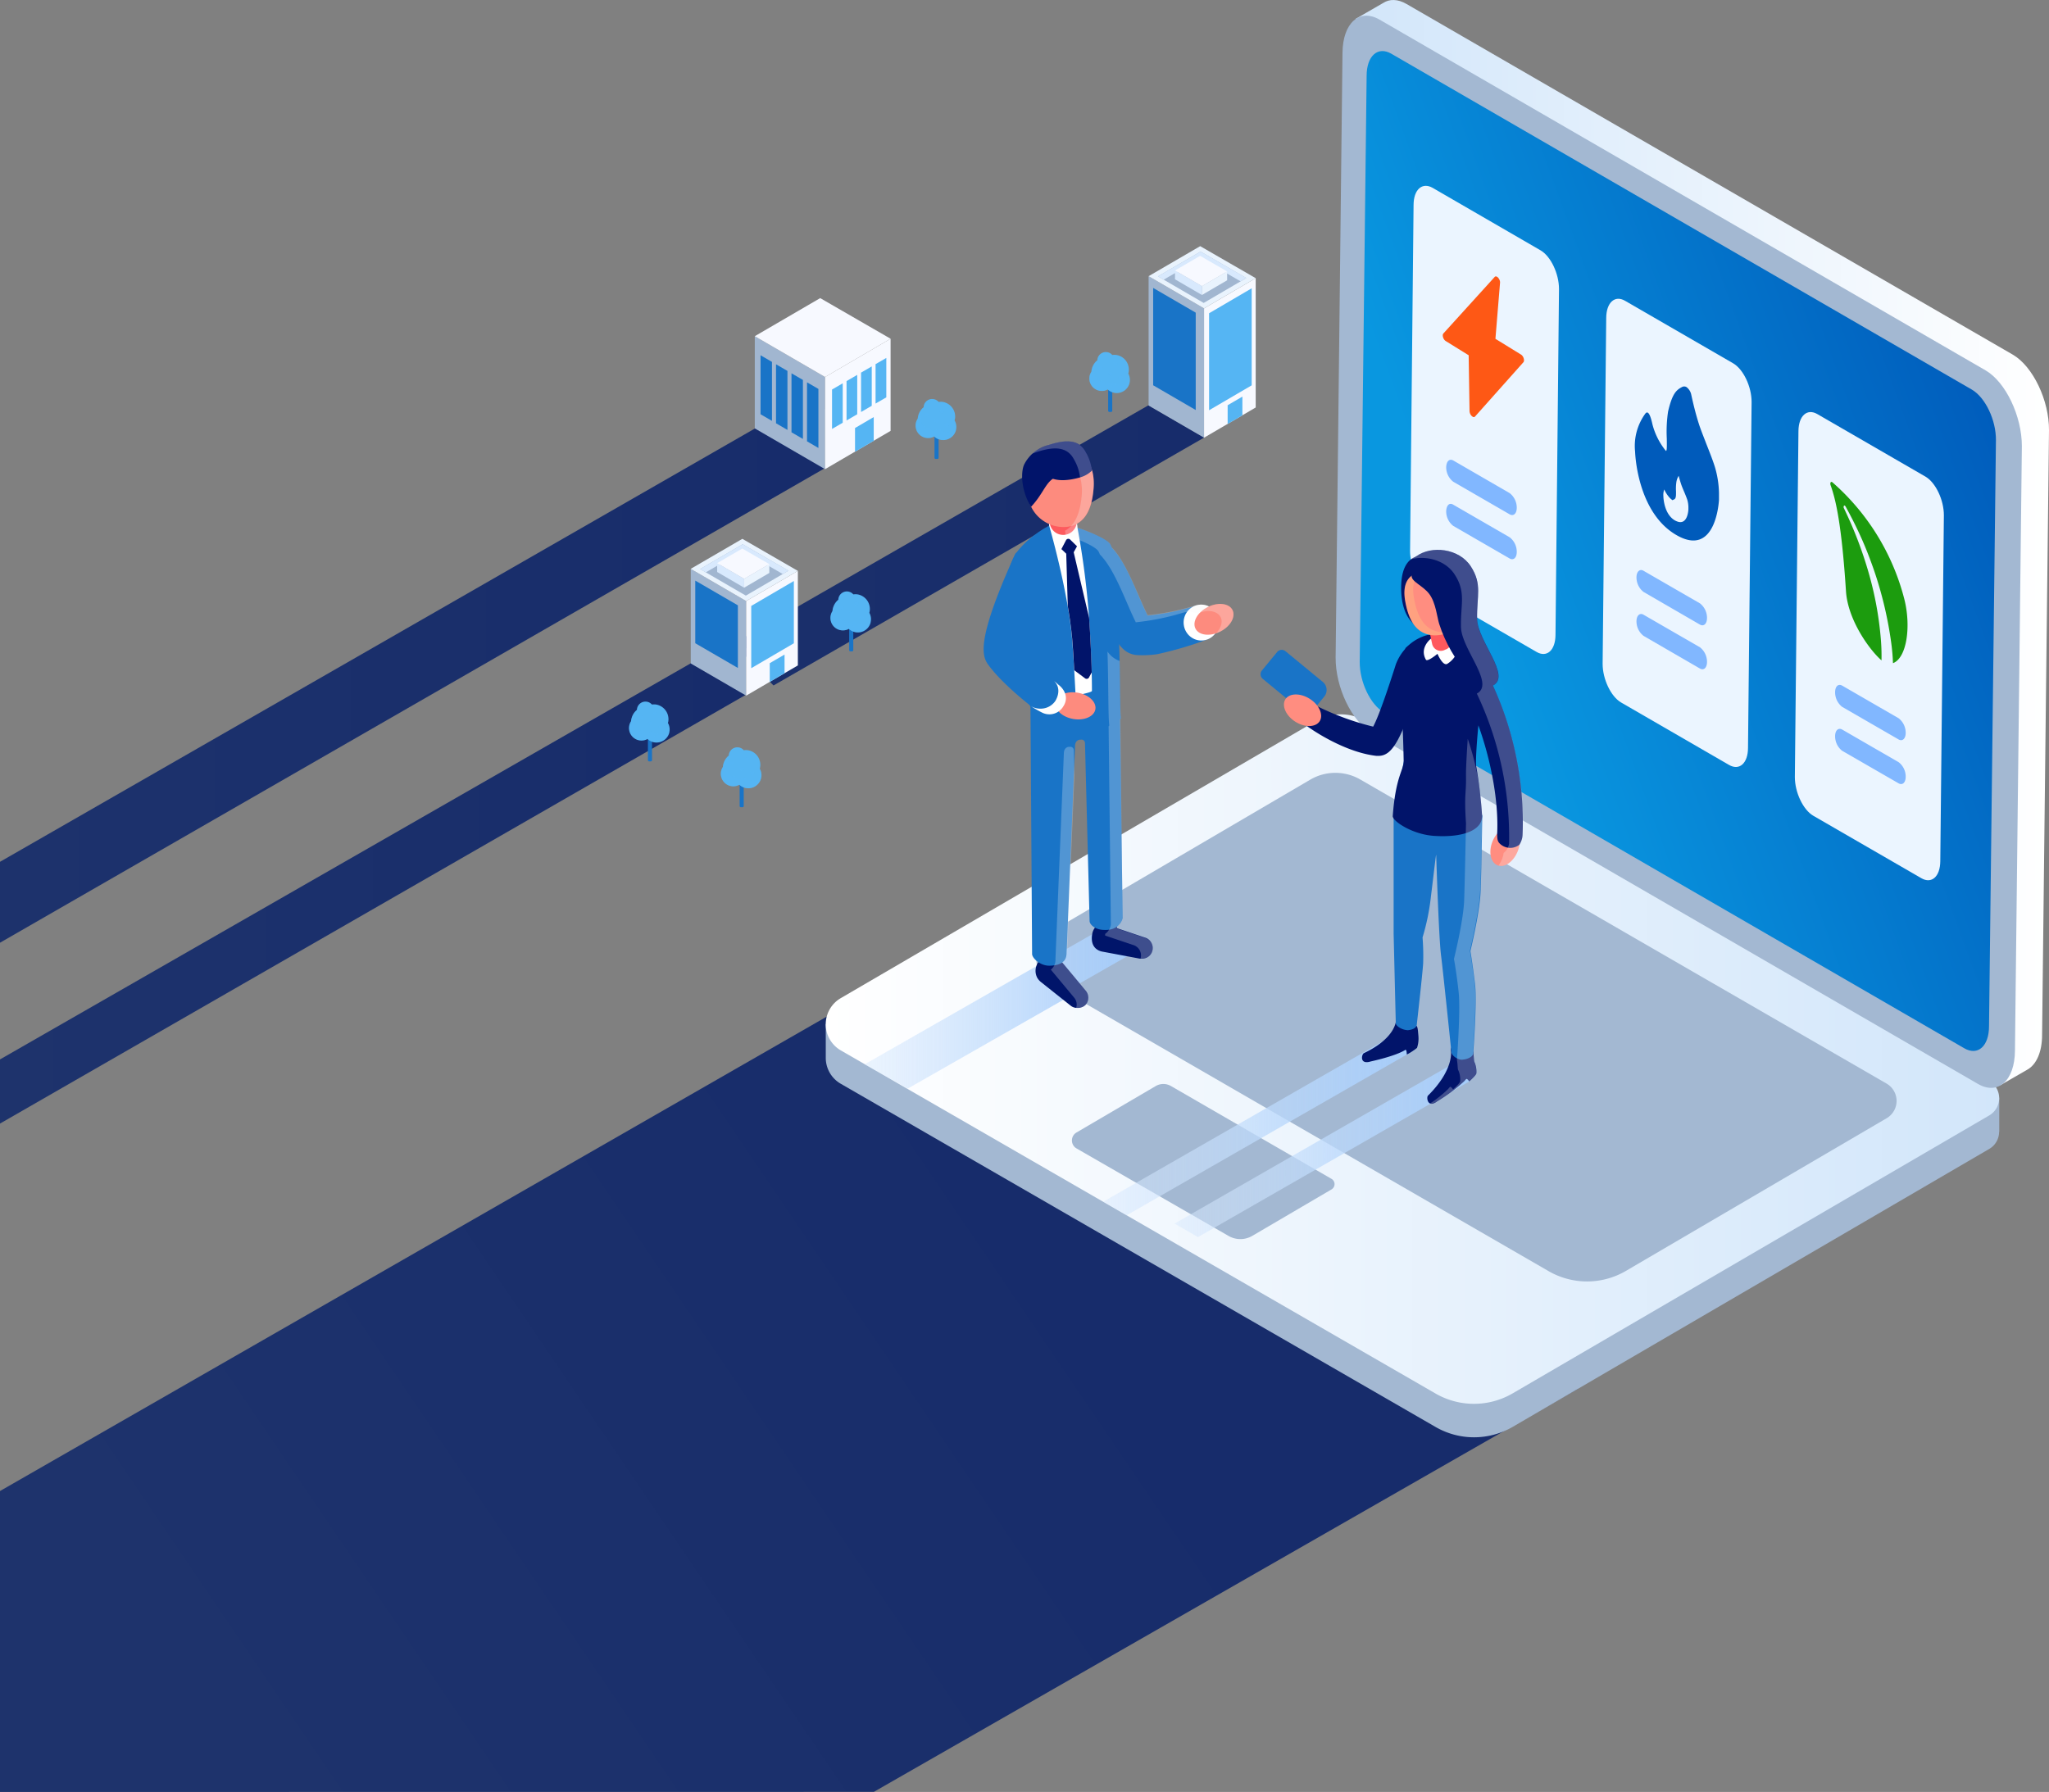 <svg xmlns="http://www.w3.org/2000/svg" xmlns:xlink="http://www.w3.org/1999/xlink" viewBox="0 0 444.8 389.1"><rect x="0" y="0" width="444.8" height="389.1" fill="#808080" stroke="none"/><defs><style>.cls-1{fill:none;}.cls-2{isolation:isolate;}.cls-3{fill:url(#Dégradé_sans_nom_7);}.cls-4{fill:url(#Dégradé_sans_nom_7-2);}.cls-5{fill:url(#Dégradé_sans_nom_7-3);}.cls-6{fill:url(#Dégradé_sans_nom_9);}.cls-7{fill:#f7f9ff;}.cls-8{fill:#a1b6d0;}.cls-9{fill:#1974c7;}.cls-10,.cls-13{fill:#55b5f3;}.cls-11{fill:#e9f3fd;}.cls-12{fill:#d8e9fd;}.cls-12,.cls-13,.cls-23,.cls-24,.cls-25{mix-blend-mode:multiply;}.cls-13,.cls-36{opacity:0.3;}.cls-14{fill:#a3b8d2;}.cls-15{fill:url(#Dégradé_sans_nom_30);}.cls-16{fill:url(#Dégradé_sans_nom_31);}.cls-17{fill:url(#Dégradé_sans_nom_53);}.cls-18{fill:#ebf5ff;}.cls-19{fill:#81b7ff;}.cls-20{fill:#fe5815;}.cls-20,.cls-22{fill-rule:evenodd;}.cls-21{fill:#1c9c0e;}.cls-22{fill:#005bbb;}.cls-23{fill:url(#Dégradé_sans_nom_32);}.cls-24{fill:url(#Dégradé_sans_nom_32-2);}.cls-25{fill:url(#Dégradé_sans_nom_32-3);}.cls-26{fill:#00156a;}.cls-27{fill:#fff;}.cls-28{fill:#fd8b7e;}.cls-29{clip-path:url(#clip-path);}.cls-30{fill:#01146a;}.cls-31{fill:#fd5a5e;}.cls-32{opacity:0.25;}.cls-33{fill:#f7f7f7;}.cls-34{fill:#ff8d80;}.cls-35{fill:#ff595d;}.cls-36{fill:#ffd080;}</style><linearGradient id="Dégradé_sans_nom_7" x1="-0.01" y1="193.95" x2="161.95" y2="193.95" gradientTransform="translate(-0.04 0.05) rotate(-0.01)" gradientUnits="userSpaceOnUse"><stop offset="0" stop-color="#1e336c"/><stop offset="1" stop-color="#172c6b"/></linearGradient><linearGradient id="Dégradé_sans_nom_7-2" x1="-27.01" y1="148.79" x2="179.16" y2="148.79" xlink:href="#Dégradé_sans_nom_7"/><linearGradient id="Dégradé_sans_nom_7-3" x1="61.22" y1="118.44" x2="261.43" y2="118.44" xlink:href="#Dégradé_sans_nom_7"/><linearGradient id="Dégradé_sans_nom_9" x1="57" y1="390.17" x2="231.63" y2="271.69" gradientTransform="matrix(1, 0, 0, 1, 0, 0)" xlink:href="#Dégradé_sans_nom_7"/><linearGradient id="Dégradé_sans_nom_30" x1="179.26" y1="229.98" x2="433.97" y2="229.98" gradientTransform="translate(-0.04 0.05) rotate(-0.01)" gradientUnits="userSpaceOnUse"><stop offset="0" stop-color="#fff"/><stop offset="1" stop-color="#d2e6fa"/></linearGradient><linearGradient id="Dégradé_sans_nom_31" x1="294.28" y1="117.87" x2="444.81" y2="117.87" gradientTransform="translate(-0.04 0.05) rotate(-0.01)" gradientUnits="userSpaceOnUse"><stop offset="0" stop-color="#d2e6fa"/><stop offset="1" stop-color="#fff"/></linearGradient><linearGradient id="Dégradé_sans_nom_53" x1="291.04" y1="146.45" x2="437.64" y2="93.09" gradientTransform="translate(-0.04 0.05) rotate(-0.01)" gradientUnits="userSpaceOnUse"><stop offset="0.2" stop-color="#0997e0"/><stop offset="1" stop-color="#005bbb"/></linearGradient><linearGradient id="Dégradé_sans_nom_32" x1="187.68" y1="219.51" x2="245.38" y2="219.51" gradientTransform="translate(-0.04 0.05) rotate(-0.01)" gradientUnits="userSpaceOnUse"><stop offset="0" stop-color="#d8e9fd" stop-opacity="0.5"/><stop offset="1" stop-color="#a5ccfa"/></linearGradient><linearGradient id="Dégradé_sans_nom_32-2" x1="239.47" y1="244.51" x2="307" y2="244.51" xlink:href="#Dégradé_sans_nom_32"/><linearGradient id="Dégradé_sans_nom_32-3" x1="254.95" y1="249.82" x2="319" y2="249.82" xlink:href="#Dégradé_sans_nom_32"/><clipPath id="clip-path"><path class="cls-1" d="M227.78,114.22s-.56-2.68,3.2-2.49c2,.1,2.72.17,2.93,2.87a177.88,177.88,0,0,1,2.74,23.09c.18,3.16.32,6.43.36,9.24,0,1.7,0,3.27,0,4.46,0,.35-3.5.5-3.5.5s-.38-9-.77-13.34C231.77,127.91,227.78,114.22,227.78,114.22Z"/></clipPath></defs><g class="cls-2"><g id="Calque_2" data-name="Calque 2"><g id="Calque_2-2" data-name="Calque 2"><polygon class="cls-3" points="0 243.97 161.94 150.85 149.98 144.01 0 230.04 0 243.97"/><polygon class="cls-4" points="0 204.7 179.15 101.61 164.02 92.96 0 187.13 0 204.7"/><path class="cls-5" d="M167.92,148.84,261.42,95l-12.11-7-89.46,51.37C160.53,141.45,164.22,145.14,167.92,148.84Z"/><polygon class="cls-6" points="0 389.1 189.7 389.08 342.51 301.55 190.3 214.53 0 323.76 0 389.1"/><polygon class="cls-7" points="261.37 84.77 261.37 95.04 261.38 95.04 261.38 95.04 261.4 84.77 261.37 84.77"/><path class="cls-7" d="M252.77,60.73Z"/><polygon class="cls-8" points="261.38 95.04 249.34 88.05 249.34 59.97 261.38 66.96 261.38 95.04"/><polygon class="cls-9" points="259.57 89.03 250.33 83.66 250.33 62.52 259.57 67.89 259.57 89.03"/><polygon class="cls-7" points="261.38 95.04 272.59 88.48 272.59 60.4 261.38 66.96 261.38 95.04"/><polygon class="cls-10" points="262.47 89.08 271.72 83.67 271.72 62.6 262.47 68.02 262.47 89.08"/><polygon class="cls-10" points="266.5 87.99 266.5 92.06 268.08 91.14 268.08 91.14 269.7 90.18 269.7 86.12 266.5 87.99"/><polygon class="cls-11" points="272.59 60.4 260.54 53.45 249.34 59.97 261.38 66.96 272.59 60.4"/><polygon class="cls-8" points="270.55 60.37 260.62 54.63 251.38 60.01 261.3 65.78 270.55 60.37"/><polygon class="cls-12" points="269.31 61.09 270.55 60.36 260.62 54.63 251.38 60.01 252.62 60.73 260.62 56.07 269.31 61.09"/><polygon class="cls-12" points="260.93 64.06 255.07 60.65 255.07 58.73 260.93 62.13 260.93 64.06"/><polygon class="cls-11" points="260.93 64.05 266.39 60.86 266.39 58.94 260.93 62.13 260.93 64.05"/><polygon class="cls-7" points="266.39 58.94 260.52 55.55 255.07 58.73 260.93 62.13 266.39 58.94"/><rect class="cls-9" x="240.56" y="83.35" width="0.89" height="6.1" rx="0.24"/><path class="cls-10" d="M244.94,81.09a2.82,2.82,0,0,0,.07-.31,3.22,3.22,0,0,0-2.65-3.7,3.4,3.4,0,0,0-.9,0,1.86,1.86,0,0,0-3.26,1.17h0a3.54,3.54,0,0,0-1.27,2.47,2.68,2.68,0,0,0-.45,1.41,2.71,2.71,0,0,0,4,2.44,2.8,2.8,0,0,0,1.79.77,2.85,2.85,0,0,0,2.65-4.24Z"/><path class="cls-13" d="M243.09,83.62a2.85,2.85,0,0,1-1.49-.74,2.65,2.65,0,0,1-2.11.22,2.72,2.72,0,0,1-1.91-2.66A2.68,2.68,0,0,1,238,79a3.75,3.75,0,0,1,.14-.77,3.57,3.57,0,0,0-1.25,2.45,2.59,2.59,0,0,0-.44,1.41,2.7,2.7,0,0,0,4,2.44,2.7,2.7,0,0,0,1.48.73,2.85,2.85,0,0,0,3.25-2.18A2.86,2.86,0,0,1,243.09,83.62Z"/><path class="cls-13" d="M239.35,79.85a.45.45,0,1,1-.89,0c0-.27.2-.33.44-.33S239.35,79.58,239.35,79.85Z"/><path class="cls-13" d="M241.51,81.08a.45.45,0,1,1-.89,0c0-.26.2-.33.45-.33S241.51,80.82,241.51,81.08Z"/><path class="cls-13" d="M242.6,79a.45.45,0,1,1-.89,0c0-.26.2-.33.45-.33S242.6,78.73,242.6,79Z"/><path class="cls-13" d="M243.69,81.92a.45.45,0,1,1-.89,0c0-.26.2-.33.45-.33S243.69,81.66,243.69,81.92Z"/><path class="cls-13" d="M239.71,82.94a.45.45,0,1,1-.9,0c0-.26.2-.33.45-.33S239.71,82.68,239.71,82.94Z"/><path class="cls-13" d="M242.2,83.57a.45.45,0,1,1-.9,0c0-.26.2-.33.45-.33S242.2,83.31,242.2,83.57Z"/><rect class="cls-9" x="184.34" y="135.33" width="0.89" height="6.1" rx="0.24"/><path class="cls-10" d="M188.72,133.07a2.82,2.82,0,0,0,.07-.31,3.22,3.22,0,0,0-2.64-3.7,3.49,3.49,0,0,0-.91,0,1.86,1.86,0,0,0-3.26,1.17h0a3.58,3.58,0,0,0-1.27,2.47,2.67,2.67,0,0,0-.44,1.41,2.7,2.7,0,0,0,4,2.44,2.82,2.82,0,0,0,1.79.77,2.86,2.86,0,0,0,2.88-2A2.82,2.82,0,0,0,188.72,133.07Z"/><path class="cls-13" d="M186.87,135.6a2.84,2.84,0,0,1-1.48-.73,2.71,2.71,0,0,1-4-2.45,2.68,2.68,0,0,1,.45-1.41,3.19,3.19,0,0,1,.15-.77,3.58,3.58,0,0,0-1.26,2.45,2.71,2.71,0,0,0,3.58,3.85,2.82,2.82,0,0,0,1.48.74,2.85,2.85,0,0,0,3.25-2.19A2.86,2.86,0,0,1,186.87,135.6Z"/><path class="cls-13" d="M183.13,131.83a.45.45,0,1,1-.89,0c0-.27.2-.33.45-.33S183.13,131.56,183.13,131.83Z"/><path class="cls-13" d="M185.3,133.06a.45.45,0,1,1-.9,0c0-.26.2-.33.45-.33S185.3,132.8,185.3,133.06Z"/><path class="cls-13" d="M186.39,131a.45.45,0,1,1-.9,0c0-.26.2-.33.45-.33S186.39,130.71,186.39,131Z"/><path class="cls-13" d="M187.48,133.9a.45.45,0,1,1-.9,0c0-.26.2-.33.45-.33S187.48,133.64,187.48,133.9Z"/><path class="cls-13" d="M183.49,134.92a.46.46,0,0,1-.45.47.45.45,0,0,1-.44-.47c0-.26.19-.33.44-.33S183.49,134.66,183.49,134.92Z"/><path class="cls-13" d="M186,135.55a.45.45,0,1,1-.89,0c0-.26.2-.33.44-.33S186,135.29,186,135.55Z"/><rect class="cls-9" x="202.86" y="93.55" width="0.89" height="6.1" rx="0.24"/><path class="cls-10" d="M207.24,91.29c0-.1,0-.21.07-.31a3.23,3.23,0,0,0-2.65-3.71,3,3,0,0,0-.9,0,1.86,1.86,0,0,0-3.26,1.16v0a3.52,3.52,0,0,0-1.27,2.46A2.7,2.7,0,0,0,200.68,95a2.69,2.69,0,0,0,2.11-.22,2.85,2.85,0,0,0,1.8.77,2.85,2.85,0,0,0,2.65-4.24Z"/><path class="cls-13" d="M205.38,93.81a2.84,2.84,0,0,1-1.48-.73,2.69,2.69,0,0,1-2.11.22,2.73,2.73,0,0,1-1.91-2.66,2.68,2.68,0,0,1,.45-1.41,4,4,0,0,1,.14-.78,3.53,3.53,0,0,0-1.25,2.45A2.7,2.7,0,0,0,200.68,95a2.72,2.72,0,0,0,2.12-.22,2.77,2.77,0,0,0,1.48.73,2.86,2.86,0,0,0,3.25-2.18A2.87,2.87,0,0,1,205.38,93.81Z"/><path class="cls-13" d="M201.65,90a.45.45,0,1,1-.89,0c0-.26.2-.33.44-.33S201.65,89.78,201.65,90Z"/><path class="cls-13" d="M203.81,91.28a.45.45,0,1,1-.89,0c0-.26.2-.33.44-.33S203.81,91,203.81,91.28Z"/><path class="cls-13" d="M204.9,89.19a.45.45,0,1,1-.89,0c0-.26.2-.33.45-.33S204.9,88.93,204.9,89.19Z"/><path class="cls-13" d="M206,92.11a.45.45,0,1,1-.89,0c0-.26.2-.32.45-.32S206,91.85,206,92.11Z"/><path class="cls-13" d="M202,93.13a.45.45,0,1,1-.89,0c0-.26.2-.32.45-.32S202,92.87,202,93.13Z"/><path class="cls-13" d="M204.5,93.77a.45.45,0,1,1-.9,0c0-.27.2-.33.45-.33S204.5,93.5,204.5,93.77Z"/><rect class="cls-9" x="160.56" y="169.18" width="0.89" height="6.1" rx="0.24"/><path class="cls-10" d="M164.94,166.92a1.83,1.83,0,0,0,.07-.32,3.21,3.21,0,0,0-2.64-3.7,3.48,3.48,0,0,0-.91,0,1.84,1.84,0,0,0-1.4-.63,1.86,1.86,0,0,0-1.86,1.8h0a3.59,3.59,0,0,0-1.28,2.47,2.68,2.68,0,0,0-.44,1.42,2.72,2.72,0,0,0,1.91,2.66,2.69,2.69,0,0,0,2.11-.22,2.89,2.89,0,0,0,1.79.76,2.85,2.85,0,0,0,2.88-2A2.8,2.8,0,0,0,164.94,166.92Z"/><path class="cls-13" d="M163.09,169.44a2.88,2.88,0,0,1-1.48-.73,2.71,2.71,0,0,1-3.58-3.86,3.28,3.28,0,0,1,.15-.77,3.58,3.58,0,0,0-1.26,2.45,2.68,2.68,0,0,0-.44,1.42,2.73,2.73,0,0,0,1.91,2.66,2.69,2.69,0,0,0,2.11-.22,2.92,2.92,0,0,0,1.48.73,2.85,2.85,0,0,0,3.25-2.19A2.81,2.81,0,0,1,163.09,169.44Z"/><path class="cls-13" d="M159.35,165.67a.45.45,0,1,1-.89,0c0-.26.2-.33.45-.33S159.35,165.41,159.35,165.67Z"/><path class="cls-13" d="M161.52,166.9a.45.45,0,1,1-.9,0c0-.26.2-.32.45-.32S161.52,166.64,161.52,166.9Z"/><path class="cls-13" d="M162.61,164.81a.45.45,0,1,1-.9,0c0-.26.2-.32.45-.32S162.61,164.55,162.61,164.81Z"/><path class="cls-13" d="M163.7,167.74a.45.45,0,1,1-.89,0c0-.26.2-.33.44-.33S163.7,167.48,163.7,167.74Z"/><path class="cls-13" d="M159.71,168.76a.45.45,0,1,1-.89,0c0-.26.2-.33.44-.33S159.71,168.5,159.71,168.76Z"/><path class="cls-13" d="M162.2,169.39a.45.45,0,1,1-.89,0c0-.26.2-.33.45-.33S162.2,169.13,162.2,169.39Z"/><rect class="cls-9" x="140.65" y="159.22" width="0.89" height="6.1" rx="0.24"/><path class="cls-10" d="M145,157c0-.1.05-.21.07-.31a3.23,3.23,0,0,0-2.64-3.71,3.09,3.09,0,0,0-.91,0,1.86,1.86,0,0,0-3.26,1.16v0a3.56,3.56,0,0,0-1.27,2.46,2.71,2.71,0,0,0,3.58,3.86,2.8,2.8,0,0,0,1.79.77,2.87,2.87,0,0,0,2.88-2A2.81,2.81,0,0,0,145,157Z"/><path class="cls-13" d="M143.18,159.48a2.77,2.77,0,0,1-1.48-.73,2.71,2.71,0,0,1-4-2.44,2.74,2.74,0,0,1,.45-1.42,3.39,3.39,0,0,1,.15-.77,3.58,3.58,0,0,0-1.26,2.45,2.74,2.74,0,0,0-.44,1.42,2.71,2.71,0,0,0,4,2.44,2.81,2.81,0,0,0,1.48.73,2.85,2.85,0,0,0,3.25-2.18A2.86,2.86,0,0,1,143.18,159.48Z"/><path class="cls-13" d="M139.44,155.71a.45.45,0,1,1-.89,0c0-.26.2-.33.45-.33S139.44,155.45,139.44,155.71Z"/><path class="cls-13" d="M141.6,157a.45.45,0,0,1-.44.47.46.46,0,0,1-.45-.47c0-.26.2-.33.45-.33S141.6,156.69,141.6,157Z"/><path class="cls-13" d="M142.7,154.86a.45.45,0,1,1-.9,0c0-.26.2-.33.45-.33S142.7,154.6,142.7,154.86Z"/><path class="cls-13" d="M143.79,157.78a.45.45,0,1,1-.9,0c0-.26.2-.33.45-.33S143.79,157.52,143.79,157.78Z"/><path class="cls-13" d="M139.8,158.8a.45.45,0,1,1-.9,0c0-.26.2-.32.45-.32S139.8,158.54,139.8,158.8Z"/><path class="cls-13" d="M142.29,159.44a.45.45,0,1,1-.89,0c0-.27.2-.33.44-.33S142.29,159.17,142.29,159.44Z"/><polygon class="cls-7" points="179.1 88.86 179.1 101.88 179.11 101.88 179.12 101.88 179.14 88.86 179.1 88.86"/><path class="cls-7" d="M168.2,74h0Z"/><polygon class="cls-8" points="179.11 101.88 163.85 93.02 163.85 73 179.11 81.86 179.11 101.88"/><polygon class="cls-9" points="167.58 78.58 165.1 77.14 165.1 89.95 167.58 91.39 167.58 78.58"/><polygon class="cls-9" points="170.94 80.54 168.46 79.1 168.46 91.91 170.94 93.35 170.94 80.54"/><polygon class="cls-9" points="174.3 82.5 171.82 81.06 171.82 93.87 174.3 95.31 174.3 82.5"/><polygon class="cls-9" points="177.66 84.45 175.19 83.02 175.19 95.83 177.66 97.27 177.66 84.45"/><polygon class="cls-7" points="179.11 101.87 193.33 93.56 193.33 73.55 179.11 81.86 179.11 101.87"/><polygon class="cls-10" points="185.61 92.94 185.61 98.1 187.61 96.93 187.61 96.93 189.67 95.72 189.67 90.56 185.61 92.94"/><polygon class="cls-7" points="193.33 73.55 178.05 64.73 163.85 73 179.11 81.86 193.33 73.55"/><polygon class="cls-10" points="190.07 79.07 192.4 77.72 192.4 86.28 190.07 87.63 190.07 79.07"/><polygon class="cls-10" points="186.92 80.91 189.24 79.56 189.24 88.11 186.92 89.46 186.92 80.91"/><polygon class="cls-10" points="183.77 82.75 186.09 81.4 186.09 89.95 183.77 91.3 183.77 82.75"/><polygon class="cls-10" points="180.62 84.58 182.94 83.23 182.94 91.79 180.62 93.14 180.62 84.58"/><path class="cls-14" d="M434,245.71v-7.37h-5.65v1.56l-131.86-76.1a10.82,10.82,0,0,0-10.85,0L184.92,222.6v-.24h-5.66v7.39h0a6.48,6.48,0,0,0,3.28,5.59l129.08,74.5a16.69,16.69,0,0,0,16.74,0l103.46-60.36a4.31,4.31,0,0,0,2.15-3.7h0Z"/><path class="cls-15" d="M431.81,234.68,296.47,156.57a10.82,10.82,0,0,0-10.85,0l-103.1,60.16a6.56,6.56,0,0,0,0,11.35l129.08,74.49a16.67,16.67,0,0,0,16.74,0L431.83,242.2A4.35,4.35,0,0,0,431.81,234.68Z"/><path class="cls-14" d="M409.51,235.27l-114.2-66a10.8,10.8,0,0,0-10.84,0l-56.28,33a6.56,6.56,0,0,0,0,11.35L336.15,276a16.69,16.69,0,0,0,16.74,0l56.63-33.17A4.35,4.35,0,0,0,409.51,235.27Z"/><path class="cls-14" d="M289.09,256,254.2,235.82a3.29,3.29,0,0,0-3.31,0L233.7,245.9a2,2,0,0,0,0,3.47l33,19a5.12,5.12,0,0,0,5.12,0l17.29-10.14A1.33,1.33,0,0,0,289.09,256Z"/><path class="cls-16" d="M294.24,4.12l6-3.46c1.39-.91,3.17-.91,5.1.21L436.93,77c4.38,2.54,7.92,9.94,7.87,16.44l-1.5,131.28c0,3.76-1.26,6.41-3.13,7.5h0l-5.95,3.43-14.17-8.25s-120.94-83.52-120.89-90L300.66,7.86Z"/><path class="cls-17" d="M298.38,157.68l130.24,75.4c4.38,2.55,8-.69,8.06-7.19l1.46-127.62c.06-6.5-3.48-13.9-7.86-16.44L300,6.43c-4.38-2.55-8,.69-8.06,7.19l-1.46,127.62C290.47,147.74,294,155.14,298.38,157.68Z"/><path class="cls-14" d="M291.43,11.47l-1.49,131.27c-.05,6.5,3.48,13.9,7.86,16.44l131.56,76.17c4.37,2.54,8-.7,8.05-7.2l1.5-131.28c0-6.5-3.49-13.89-7.86-16.44L299.49,4.27C295.11,1.73,291.49,5,291.43,11.47Zm5.24,5c0-4.35,2.44-6.5,5.37-4.8l126,72.92c2.93,1.7,5.28,6.61,5.24,11l-1.5,127.23c0,4.36-2.44,6.5-5.37,4.8l-126-72.92c-2.93-1.7-5.27-6.61-5.24-11Z"/><path class="cls-18" d="M306.86,44.47l-.76,75.14c0,3.32,1.77,7.1,4,8.39l23.46,13.56c2.23,1.3,4.08-.35,4.11-3.67l.76-75.14c0-3.32-1.78-7.1-4-8.39L311,40.79C308.74,39.5,306.88,41.15,306.86,44.47Z"/><path class="cls-19" d="M313.94,101.41h0a4,4,0,0,0,1.53,3.19l12.23,7.07c.85.49,1.55-.14,1.56-1.4h0a4,4,0,0,0-1.53-3.19L315.5,100C314.65,99.52,314,100.14,313.94,101.41Z"/><path class="cls-19" d="M313.94,111h0a4,4,0,0,0,1.53,3.19l12.23,7.07c.85.49,1.55-.14,1.56-1.4h0a4,4,0,0,0-1.53-3.19l-12.23-7.07C314.65,109.06,314,109.69,313.94,111Z"/><path class="cls-18" d="M348.68,69l-.78,75.14c0,3.31,1.78,7.09,4,8.39l23.45,13.57c2.24,1.29,4.09-.36,4.11-3.68l.78-75.14c0-3.32-1.78-7.09-4-8.39L352.8,65.33C350.56,64,348.71,65.69,348.68,69Z"/><path class="cls-18" d="M390.41,93.6l-.78,75.13c0,3.32,1.78,7.1,4,8.4l23.46,13.56c2.23,1.3,4.08-.35,4.11-3.67l.78-75.14c0-3.32-1.78-7.1-4-8.39L394.52,89.92C392.29,88.62,390.44,90.28,390.41,93.6Z"/><path class="cls-20" d="M319.66,90.47l-.2-.16a1.61,1.61,0,0,1-.32-.48,1.74,1.74,0,0,1-.13-.56l-.19-12.13-5-3.1a1.15,1.15,0,0,1-.33-.33,1.64,1.64,0,0,1-.23-.48,1.38,1.38,0,0,1-.06-.48.66.66,0,0,1,.13-.34l11.14-12.28a.34.34,0,0,1,.34-.1.84.84,0,0,1,.41.27,1.74,1.74,0,0,1,.32.53,1.31,1.31,0,0,1,.09.57l-1,12.17L330.2,77a1.22,1.22,0,0,1,.34.34,1.58,1.58,0,0,1,.23.49,1.38,1.38,0,0,1,.06.48.59.59,0,0,1-.13.35l-10.51,11.8a.41.41,0,0,1-.23.11A.61.61,0,0,1,319.66,90.47Z"/><path class="cls-21" d="M408.3,138.82a73.94,73.94,0,0,0-2.62-14.35,87.49,87.49,0,0,0-5.39-14.09h0a.57.57,0,0,1,0-.57c.09-.1.25,0,.35.17,1.2,2.17,2.34,4.43,3.4,6.79s2,4.81,2.86,7.31a83.51,83.51,0,0,1,3.64,15.43,44.44,44.44,0,0,1,.39,4.49c3-1.12,4-8.05,2.42-14.08a50.29,50.29,0,0,0-15.54-25.17c-.35-.31-.61.08-.41.64,1.08,3,2.38,8.31,3.33,23,.41,6.26,5.15,12.79,7.71,15A44.69,44.69,0,0,0,408.3,138.82Z"/><path class="cls-22" d="M365.11,84.05a1,1,0,0,1,1,0,2.8,2.8,0,0,1,1,1.51c.47,2.17,1,4.35,1.69,6.5.38,1.2,1,2.72,1.6,4.29.69,1.75,1.41,3.56,1.88,5.07a21.28,21.28,0,0,1,.88,5.58v1.49s-.53,12.7-9.21,7.71-9-18.13-9-18.13a11.91,11.91,0,0,1,2.19-8.22c.21-.29.4-.34.57-.24.42.24.75,1.38,1,2.51a15.08,15.08,0,0,0,2.91,5.77l0,0c.26.14.23-1,.21-2.65a29.77,29.77,0,0,1,.28-5.89C363,85.55,363.84,84.72,365.11,84.05Zm-1.34,29.05c-2.47-1.26-2.66-4.83-2.68-5.24v-.12a3.37,3.37,0,0,1,.19-1.46,6.65,6.65,0,0,0,1.29,1.93l.48.4.36-.17c.44-.19.43-.82.42-1.77a9.91,9.91,0,0,1,.08-2,3.61,3.61,0,0,1,.5-1.35c.14.55.3,1.09.47,1.63s.44,1.19.69,1.77.48,1.15.69,1.74a6,6,0,0,1,.26,1.58v.5c0,.41-.25,3.82-2.75,2.55Z"/><polygon class="cls-23" points="245.39 207.24 237.45 202.66 187.69 231.11 197.04 236.38 232.97 215.88 231.63 215.1 245.39 207.24"/><polygon class="cls-24" points="244.58 263.88 307.02 228.05 301.9 225.13 239.49 260.94 244.58 263.88"/><polygon class="cls-25" points="260.06 268.62 319.01 234.79 315.36 231.01 254.97 265.69 260.06 268.62"/><path class="cls-9" d="M251.15,142.06a23.29,23.29,0,0,1-4.19.19c-3.59-.2-5-3.41-7.52-9.22-1.06-2.45-2.8-6.43-4-7.84a37.9,37.9,0,0,0-3.67-1.2,4.32,4.32,0,0,1,2.31-8.32c5.5,1.53,6.49,2.45,7,3,2.44,2.29,4.36,6.7,6.22,11,.53,1.23,1.26,2.89,1.82,4a53.1,53.1,0,0,0,10-2,4.14,4.14,0,0,1,5.37,2.57c.74,2.26-.82,4.11-3.08,4.85A76.7,76.7,0,0,1,251.15,142.06Z"/><path class="cls-9" d="M228.83,155.57a4.33,4.33,0,0,1-2.7-.55c-1-.56-8.31-6.13-11.6-10.68-1.37-1.88-2.63-5.28,5.63-23.57.53-1.17-.18-.48,7.71-3.65a4.31,4.31,0,1,1,3.21,8c-1.82.74-3.8,1.64-4.8,2.18a91.28,91.28,0,0,0-5.14,13.45,51.38,51.38,0,0,0,9.32,6.79,4.32,4.32,0,0,1-1.63,8Z"/><path class="cls-26" d="M234.87,218.69a2.31,2.31,0,0,1-1,.16,2.17,2.17,0,0,1-1.47-.5l-6.4-5.09a3.2,3.2,0,0,1-.86-1,3.3,3.3,0,0,1-.34-1.3,3.37,3.37,0,0,1,.22-1.34,3,3,0,0,1,1.86-1.81,3.27,3.27,0,0,1,1.28-.2,3,3,0,0,1,1.25.33,3.2,3.2,0,0,1,1,.82l5.24,6.28a2.39,2.39,0,0,1,.61,1.58,2.35,2.35,0,0,1-.61,1.58A2.23,2.23,0,0,1,234.87,218.69Z"/><path class="cls-26" d="M229,211.45a2.18,2.18,0,0,0,.76-.42,2,2,0,0,0,.51-.69,1.89,1.89,0,0,0,.17-.84v-7.3a2.39,2.39,0,0,0-.7-1.69,2.44,2.44,0,0,0-1.69-.7,2.48,2.48,0,0,0-1.68.72,2.38,2.38,0,0,0-.71,1.67v7.3c0,1.33,1.15,2,2.48,2A2.08,2.08,0,0,0,229,211.45Z"/><path class="cls-26" d="M249.29,207.72a2.32,2.32,0,0,1-1.39.44h-.46l-8.05-1.51c-.93-.14-2.87-.91-2.26-4a3.12,3.12,0,0,1,1.52-2.06c.78-.37,1.7.18,2.48.5l7.64,2.57a2.36,2.36,0,0,1,1.23,1.16,2.33,2.33,0,0,1,.15,1.68A2.28,2.28,0,0,1,249.29,207.72Z"/><path class="cls-26" d="M242.46,202v-7.34a2.38,2.38,0,0,0-.39-2.09,2.42,2.42,0,0,0-1.91-.95,2.34,2.34,0,0,0-1.07.25,2.44,2.44,0,0,0-1.29,1.7,2.37,2.37,0,0,0,.06,1.09v7.29c0,1.33,1.1,2,2.44,2S242.64,203.25,242.46,202Z"/><path class="cls-9" d="M243.7,199.25c0,.44-.77,2.83-4,2.67-1.85,0-3.14-1.09-3.17-1.93l-1-38.66a.75.75,0,0,0-.89-.72h-.27c-.72.13-1,.74-1,1.47l-1.82,44.67c0,.84,0,2.84-3.65,2.94-2.12.07-3.89-1.71-3.85-2.57l-.36-54.84,3.16-8.86,14.41-2.94,1.83,11.42Z"/><path class="cls-9" d="M242.3,130.45c1.08,8.56.68,22.56,1,25.43.14,1.09-3.49-.75-5.52.43-9.45,4.22-12.82-.33-14.58-3.79l-5.57-13.86s-.53-14.21,3.28-19c2.62-3.31,6.89-5.81,8.34-6.11s10.35,2.73,11.69,4.51S242.3,130.45,242.3,130.45Z"/><ellipse class="cls-27" cx="260.78" cy="135.16" rx="3.83" ry="3.9" transform="translate(-14.82 33.58) rotate(-7.16)"/><path class="cls-28" d="M259.51,136.49c.74,1.48,3.14,1.77,5.36.66s3.42-3.22,2.69-4.69-3.14-1.77-5.36-.66S258.78,135,259.51,136.49Z"/><path class="cls-27" d="M227.77,114.2s-.56-2.68,3.2-2.48c2,.1,2.71.16,2.93,2.87a177.88,177.88,0,0,1,2.74,23.09c.28,5.07.4,9.18.4,12.34,0,.35-3.55,1-3.55,1s-.4-8.16-.78-12.48C231.75,127.89,227.77,114.2,227.77,114.2Z"/><g class="cls-29"><path class="cls-30" d="M231.41,117.31l-1,1.92,1.05,1,.72,24.54,3.29,2.46a.59.59,0,0,0,.93-.12l2.13-4-5.45-23.19.72-1.3-1.49-1.46A.56.56,0,0,0,231.41,117.31Z"/></g><path class="cls-31" d="M230.62,116.14h0a2.93,2.93,0,0,1-2.76-3.08l.24-3.37a2.94,2.94,0,0,1,3.09-2.76h0A2.94,2.94,0,0,1,234,110l-.25,3.36A2.94,2.94,0,0,1,230.62,116.14Z"/><path class="cls-28" d="M231.63,114.4a7.8,7.8,0,0,1-5.41-1.5,7.7,7.7,0,0,1-3-4.75c-.2-1.07-2.8-8,4.26-10.27,6.59-2.13,10.55,1.93,9.89,8.49C237,110.63,235.51,113.91,231.63,114.4Z"/><path class="cls-30" d="M227.65,96.61a8.17,8.17,0,0,0-5.27,4.15c-.8,1.5-.82,5.66,1.45,9.28,2.9-3.09,3.18-5.72,5.71-6.57,2.22-.75,3.17-3.18,2.91-5.49-.09-.82,3.14.81,3.36.35C234.27,95.28,231.26,95.45,227.65,96.61Z"/><path class="cls-30" d="M235,97.4c.7.51,1.64,2,2.06,4.77a6,6,0,0,1-2.7,1.52c-6.43,1.8-7.86-1.16-8.23-1.64C225.75,99.8,232.88,95.85,235,97.4Z"/><path class="cls-28" d="M237.79,154c.26-1.58-1.46-3.19-3.85-3.59s-4.54.54-4.8,2.12,1.46,3.18,3.85,3.59S237.53,155.57,237.79,154Z"/><path class="cls-27" d="M229.14,152.13a3.83,3.83,0,0,1-2.88,1.73,4.19,4.19,0,0,1-2.47-.52,24.18,24.18,0,0,0,2.55,1.45,3.51,3.51,0,0,0,4.48-1.4c1.21-1.83.34-3.66-1.07-4.73-.14-.11-.34-.33-.93-.79C230,149,230,150.61,229.14,152.13Z"/><g class="cls-32"><path class="cls-33" d="M248.77,203.72l-6.32-2.12v-.37a2.94,2.94,0,0,0,1.24-2l-.48-43.09a.27.27,0,0,0,.12-.29c-.2-1.6-.16-6.67-.28-12.33a5.54,5.54,0,0,1-2.64-2.05c.24,7,.14,14,.38,15.93a.26.26,0,0,1-.13.29l.49,43.09a3,3,0,0,1-1.24,2v.37l6.31,2.12a2.44,2.44,0,0,1,1.24,1.17,2.38,2.38,0,0,1,.14,1.68s0,0,0,0h.31a2.29,2.29,0,0,0,1.39-.43,2.36,2.36,0,0,0,.87-1.17,2.41,2.41,0,0,0-.15-1.69A2.48,2.48,0,0,0,248.77,203.72Z"/><path class="cls-33" d="M230.67,209a2.57,2.57,0,0,0,1-2.23l1.57-38.45-.14-5.43a.75.75,0,0,0-.89-.72h-.27c-.72.14-1,.74-1,1.47l-1.82,44.67a2.63,2.63,0,0,1-1,2.24l5,6a2.39,2.39,0,0,1,.61,1.59,2.34,2.34,0,0,1-.12.7l.26,0a2.47,2.47,0,0,0,1-.16,2.5,2.5,0,0,0,.83-.53,2.39,2.39,0,0,0,0-3.17Z"/><path class="cls-33" d="M263.12,138.24a2,2,0,0,0,.23-.18Z"/><path class="cls-33" d="M267.55,132.47c-.7-1.41-2.93-1.73-5.07-.78a3.79,3.79,0,0,0-2.19-.38,2.3,2.3,0,0,0-.28.06,4.65,4.65,0,0,0-.88.2,52.31,52.31,0,0,1-10,2c-.56-1.11-1.29-2.78-1.82-4-1.81-4.15-3.68-8.41-6-10.75a2.93,2.93,0,0,0-.36-.77c-.78-1-4.13-2.51-7.07-3.49,0-.33-.06-.61-.1-.87,2.27-1.26,3.24-4,3.59-7.34a11.26,11.26,0,0,0-.38-4.47,9.86,9.86,0,0,0-1.22-3.59c-1.55-3-4.55-2.85-8.14-1.69a9,9,0,0,0-3.57,1.92c.35-.14.69-.26,1-.37,3.59-1.16,6.59-1.33,8.13,1.69a9.84,9.84,0,0,1,1.23,3.59,11.27,11.27,0,0,1,.37,4.47c-.34,3.35-1.31,6.08-3.59,7.34.05.26.08.56.11.89,2.94,1,6.29,2.44,7.07,3.48a2.7,2.7,0,0,1,.36.76c2.34,2.34,4.21,6.6,6,10.75.53,1.23,1.26,2.89,1.82,4a53.08,53.08,0,0,0,10-2,4.48,4.48,0,0,1,.88-.2,2.3,2.3,0,0,1,.28-.06,3.72,3.72,0,0,1,2.19.39c2.13-1,4.36-.64,5.07.77.52,1,.06,2.4-1,3.5a6.14,6.14,0,0,0,.89-.36C267.08,136.05,268.29,134,267.55,132.47Z"/><path class="cls-33" d="M262,138.85a3.54,3.54,0,0,0,1.08-.59,6.53,6.53,0,0,1-.77.46Z"/></g><path class="cls-34" d="M325.08,187.89c-1.51-.61-2-2.93-1.08-5.19s2.87-3.61,4.38-3,2,2.93,1.07,5.19S326.58,188.49,325.08,187.89Z"/><path class="cls-30" d="M304.19,126.68c.19-3.44,1.54-6.21,5-6a6.22,6.22,0,0,1,5.87,6.57c-.19,3.43-2.06,10.24-5.43,9.54C304.66,135.76,304,130.11,304.19,126.68Z"/><path class="cls-30" d="M297.6,230.47s5.35-1.14,7.45-2.49c.33-.22.34,1,.34,1a12.06,12.06,0,0,0,2.22-1.45,6.52,6.52,0,0,0,.3-2.59c-.11-1.28-.14-1.9-.43-2.22s-.85.54-1.24.36a3.13,3.13,0,0,0-1.24-.29c-.43,0-1.53-1.8-1.92-1.63,0,0,.39,4-7,7.52C295.58,228.92,295.06,231.28,297.6,230.47Z"/><path class="cls-30" d="M312,239.13a36.47,36.47,0,0,0,5.81-4.33c.15-.16.29-.32.41-.47.24-.31.72.48.72.48s1.47-1.3,1.55-1.74a5.12,5.12,0,0,0-.41-2.44c-.26-.39.05-2.76-1-3.48a3.66,3.66,0,0,0-2.92-.26c-.4.13-1.27.11-1.19,1.23,0,0,.79,4.07-5,9.8C309.62,238.32,309.9,240.72,312,239.13Z"/><path class="cls-9" d="M303,222.21c0,.42,1,1.36,2.58,1.49,1.29-.13,2-.59,2-1.41,0,0,1.22-10.8,1.36-13.08a50.55,50.55,0,0,0-.13-5.66,48.71,48.71,0,0,0,1.83-9c.52-4.09,1.11-9.45,1.13-8.9.12,3.72.61,18.37,1.05,21.77s2.24,20.94,2.24,20.94c0,.91,1.62,1.94,2.55,1.71.85-.05,2.25-.59,2.21-1.45,0,0,.85-11.07.38-15s-1-7.1-1-7.1,2-8.25,2.2-12.71.37-16.69.37-16.69l-3.3-10.29-13.5-2.71-2.44,13.05,0,25.54Z"/><path class="cls-30" d="M304.53,150.14c-.34,6,0,5.42.18,15.12,0,2-1.74,3.28-2.37,11.93-.08,1.08,4.27,4.06,9.14,4.32,6.07.37,10.46-1.2,10.24-4.54a96.64,96.64,0,0,0-1.26-10.56c-.23-1.81.47-8.9.47-8.9,2.55,7,4.46,16.19,4.07,23.65.05.79,0,1.47.56,2a3.26,3.26,0,0,0,2.11.94,3.19,3.19,0,0,0,2.18-.7,4.35,4.35,0,0,0,.68-2.21A71.18,71.18,0,0,0,323,146.6l-1.53-3.38a2.64,2.64,0,0,0-.67-1,9.92,9.92,0,0,0-7.09-4.58,10,10,0,0,0-4.32.39,9.87,9.87,0,0,0-3.73,2.2l-.57.51Z"/><path class="cls-30" d="M299,164.12l-.27,0c-6.94-.81-14-5.76-14.27-5.95-1.46-.87-2.39-2.23-1.52-3.69s1.68-1.93,3.15-1.06a58.87,58.87,0,0,0,12,4.36c1.42-2.65,3.73-9.83,4.56-12.38l.35-1.11a10.72,10.72,0,0,1,2.43-3.8,3.08,3.08,0,0,1,4.38,4.34,4.7,4.7,0,0,0-.94,1.36l-.36,1.1C304.24,160.34,302.42,164.32,299,164.12Z"/><path class="cls-27" d="M310.64,138.67s-2.58,1.94-1.11,4.56c.32.58,2.52-1.26,2.52-1.26s1.17,2.78,2.15,2.16a5.37,5.37,0,0,0,2.45-5.49Z"/><path class="cls-35" d="M310.89,139.82l-1.61-7.5a2,2,0,0,1,0-.8,2,2,0,0,1,.86-1.32,1.9,1.9,0,0,1,.75-.31,2,2,0,0,1,.8,0,2.26,2.26,0,0,1,.76.29,2.06,2.06,0,0,1,.57.57,2,2,0,0,1,.31.74l1.61,7.5a1.7,1.7,0,0,1-1.2,2.07A1.92,1.92,0,0,1,310.89,139.82Z"/><path class="cls-34" d="M311.22,137.94a7.61,7.61,0,0,0,7.8-6.68,6.51,6.51,0,0,0-.28-2.74,6.65,6.65,0,0,0-1.38-2.39,6.5,6.5,0,0,0-2.23-1.62,6.63,6.63,0,0,0-2.71-.58c-3.83-.22-8.47.15-7.39,6.53C305.75,134.6,307.38,137.72,311.22,137.94Z"/><path class="cls-36" d="M313.12,137.28c-3.84-.22-5.47-3.34-6.18-7.48-.54-3.14.32-4.82,1.77-5.69-2.48.49-4.37,2-3.64,6.37.71,4.14,2.35,7.26,6.18,7.48a7.63,7.63,0,0,0,3.76-.87A7.49,7.49,0,0,1,313.12,137.28Z"/><path class="cls-30" d="M306.44,124.94c.27-1.93-1.15-2.55,1-4.14,3.27-2.4,9.27-1.76,11.83,2.16s1.28,6.46,1.38,11.45c.1,4.77,7.47,12.35,3.45,14.44-2.71,1.41-9-5-11.68-13.38-.44-1.36-.72-4.55-2.12-6.45S306.26,126.29,306.44,124.94Z"/><path class="cls-9" d="M279.39,141h2.85a2.67,2.67,0,0,1,2.67,2.67v10.09a1.29,1.29,0,0,1-1.29,1.29h-5.19a1.29,1.29,0,0,1-1.29-1.29v-10.5a2.26,2.26,0,0,1,2.26-2.26Z" transform="translate(573.88 25.1) rotate(129.45)"/><path class="cls-34" d="M286.49,156.59c-.87,1.37-3.24,1.42-5.3.12s-3-3.48-2.17-4.85,3.24-1.43,5.3-.12S287.35,155.22,286.49,156.59Z"/><g class="cls-32"><path class="cls-33" d="M321.46,189.57c.16-4.59.17-6.75.16-6.88a57.33,57.33,0,0,0-3-22.26s-.42,5.95-.38,8.13c.08,3.73-.43,3.86,0,10.15,0,0,0,.06,0,.09h0S318,191,317.84,195.5s-2.21,12.71-2.21,12.71.57,3.12,1,7.1c.44,3.67-.25,13.39-.36,14.85.19.92.13,2,.29,2.21a5,5,0,0,1,.42,2.44c-.09.44-1.56,1.74-1.56,1.74s-.47-.79-.72-.48c-.12.15-.26.31-.41.47a26,26,0,0,1-3.86,3.07c.34.12.84,0,1.54-.49a36.37,36.37,0,0,0,5.81-4.32,5.55,5.55,0,0,0,.41-.48c.25-.31.72.49.72.49s1.47-1.31,1.56-1.75a5,5,0,0,0-.42-2.43c-.16-.25-.1-1.3-.29-2.21.11-1.47.8-11.19.37-14.86-.48-4-1.05-7.1-1.05-7.1s2-8.24,2.21-12.7C321.37,192.71,321.42,191.22,321.46,189.57Z"/><path class="cls-33" d="M324.08,148.85h0c4-2.09-3.34-9.66-3.44-14.44-.11-5,1.16-7.54-1.39-11.44s-8.55-4.56-11.82-2.17l-.13.1a3.88,3.88,0,0,0-1,.55c3.28-.88,7.44.17,9.46,3.26,2.55,3.91,1.28,6.46,1.39,11.45.1,4.77,7.47,12.35,3.44,14.44h0a72.56,72.56,0,0,1,7,32.61,3.19,3.19,0,0,1-1.18,2l0,0a6.37,6.37,0,0,1-.38,1.42,6.5,6.5,0,0,1-.72,1.3c1.48.45,3.33-.86,4.21-3a6.52,6.52,0,0,0,.38-1.42l0,0a4.26,4.26,0,0,0,.68-2.21A71.11,71.11,0,0,0,324.08,148.85Z"/></g><path class="cls-19" d="M355.25,125.34h0a4,4,0,0,0,1.53,3.19L369,135.61c.85.49,1.55-.14,1.56-1.4h0a4,4,0,0,0-1.52-3.19l-12.24-7.07C356,123.45,355.26,124.08,355.25,125.34Z"/><path class="cls-19" d="M355.25,134.88h0a4,4,0,0,0,1.53,3.19L369,145.15c.85.5,1.55-.13,1.56-1.4h0a4,4,0,0,0-1.52-3.19l-12.24-7.07C356,133,355.26,133.62,355.25,134.88Z"/><path class="cls-19" d="M398.37,150.29h0a4,4,0,0,0,1.52,3.19l12.24,7.07c.84.49,1.55-.13,1.56-1.4h0a4,4,0,0,0-1.53-3.19l-12.23-7.07C399.08,148.4,398.38,149,398.37,150.29Z"/><path class="cls-19" d="M398.37,159.83v0a4,4,0,0,0,1.52,3.19l12.24,7.06c.84.5,1.55-.13,1.56-1.39h0a3.94,3.94,0,0,0-1.53-3.19l-12.23-7.07C399.08,157.94,398.38,158.57,398.37,159.83Z"/><polygon class="cls-7" points="161.98 140.78 161.98 151.05 161.99 151.05 161.99 151.05 162 140.78 161.98 140.78"/><path class="cls-7" d="M153.37,124.28Z"/><polygon class="cls-8" points="161.98 151.05 149.95 144.06 149.95 123.53 161.98 130.51 161.98 151.05"/><polygon class="cls-9" points="160.18 145.04 150.93 139.67 150.93 126.07 160.18 131.44 160.18 145.04"/><polygon class="cls-7" points="161.98 151.05 173.2 144.49 173.2 123.96 161.98 130.51 161.98 151.05"/><polygon class="cls-10" points="163.08 145.09 172.33 139.68 172.33 126.16 163.08 131.57 163.08 145.09"/><polygon class="cls-10" points="167.1 144 167.1 148.07 168.68 147.14 168.68 147.14 170.31 146.19 170.31 142.13 167.1 144"/><polygon class="cls-11" points="173.2 123.96 161.15 117 149.94 123.52 161.98 130.51 173.2 123.96"/><polygon class="cls-8" points="171.16 123.92 161.22 118.18 151.98 123.56 161.91 129.33 171.16 123.92"/><polygon class="cls-12" points="169.92 124.64 171.16 123.92 161.22 118.18 151.98 123.56 153.22 124.28 161.22 119.62 169.92 124.64"/><polygon class="cls-12" points="161.54 127.61 155.68 124.2 155.68 122.28 161.54 125.69 161.54 127.61"/><polygon class="cls-11" points="161.54 127.61 167 124.41 167 122.49 161.54 125.69 161.54 127.61"/><polygon class="cls-7" points="167 122.49 161.13 119.11 155.68 122.28 161.54 125.69 167 122.49"/></g></g></g></svg>